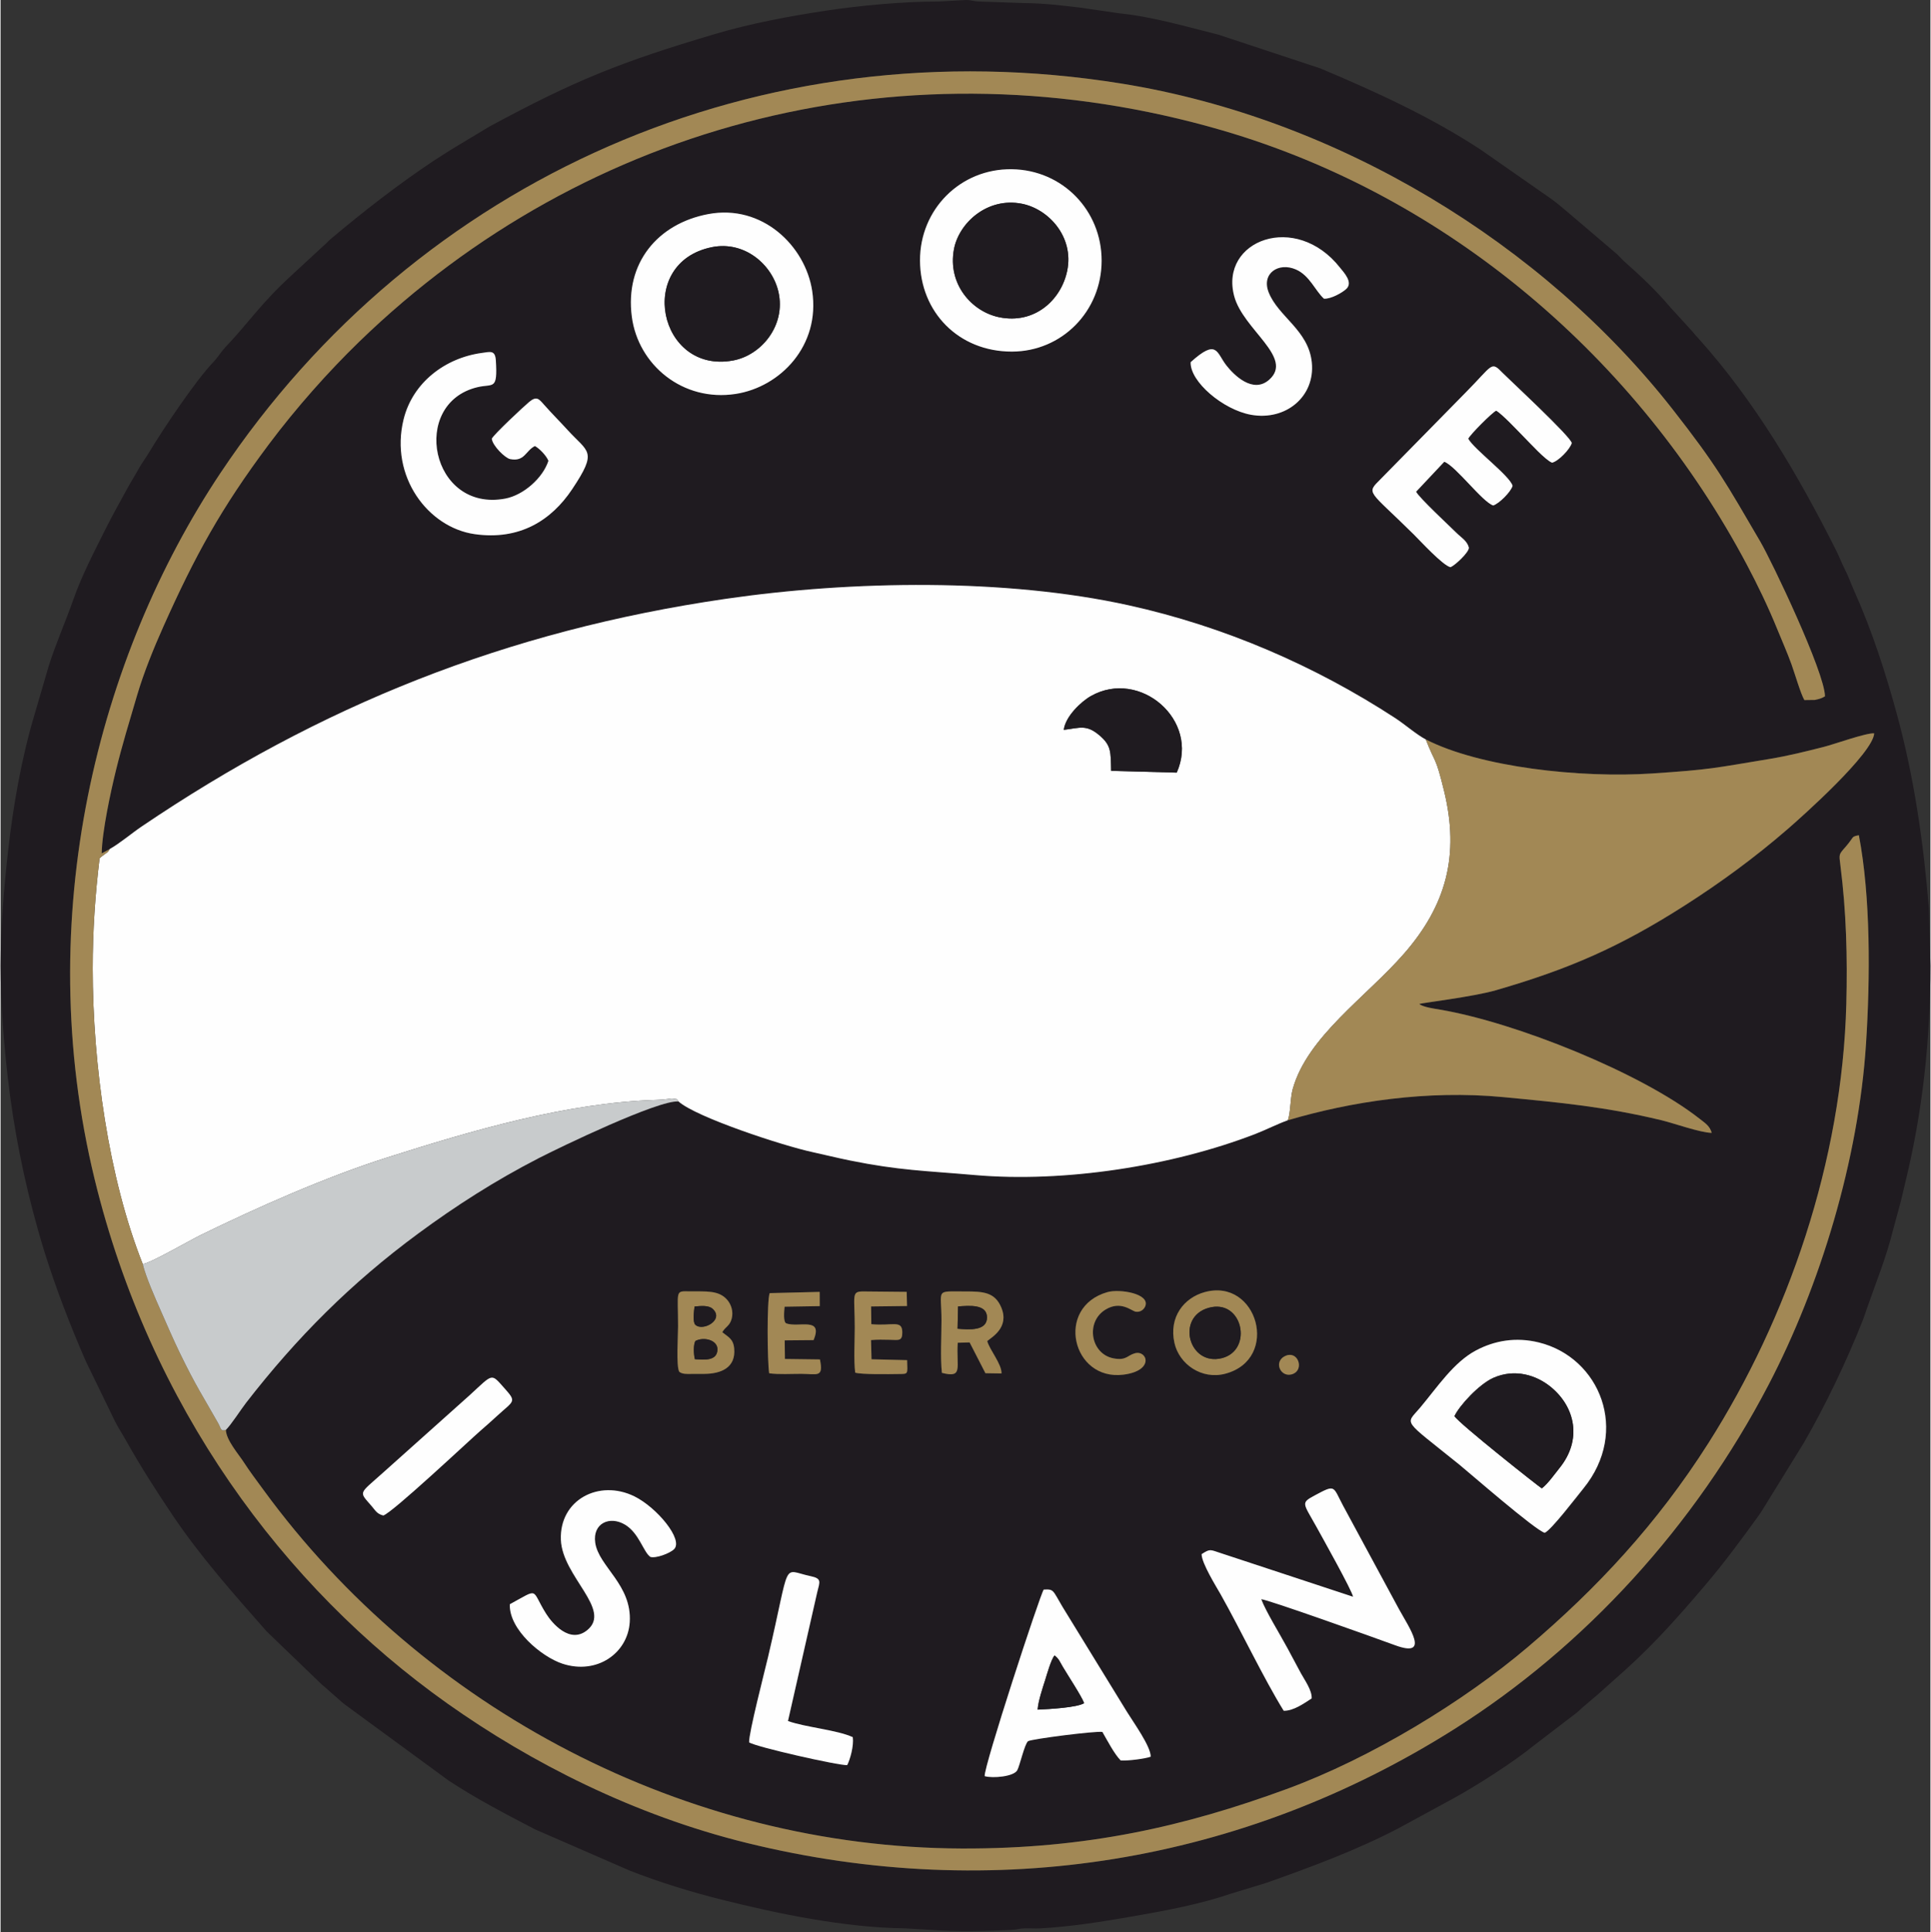 <svg clip-rule="evenodd" fill-rule="evenodd" height="2500" image-rendering="optimizeQuality" shape-rendering="geometricPrecision" text-rendering="geometricPrecision" viewBox="0 -.03 15523.16 15538.48" width="2499" xmlns="http://www.w3.org/2000/svg"><rect x="0" y="-.03" width="15523.16" height="15538.48" fill="#333333" stroke="none"/><path d="m7915.91 14285.04c-10.77-66.31 446.93-1464.84 474.89-1500.49 83.28-4.5 70.84 4.11 150.97 138.54l518.08 844.09c49.62 81.19 193.24 279.12 191.42 361.55-44.92 16.48-181.13 33.92-241.06 30.3-51.44-51.22-108.3-161.97-147.58-229.57-53.23-9.06-563.5 55.8-597.87 74.33-28.13 23.09-66.5 196.96-86.72 233.73-28.49 51.86-198.88 66.14-262.13 47.54zm-1894.73-272.2c-4.67-68.86 126.88-578.35 152.47-687.15 187.17-796.18 103.98-699.24 340.42-649.5 92.66 19.49 76.33 42.86 54.73 130.23l-235.21 1035.4c145.45 51.48 392.3 70.57 521.35 129.64 9.18 71.28-20.88 177.24-44.73 224.79-64.77 5.28-745.07-148.41-789.03-183.4zm-1925.03-1110.38c243.77-132.12 166.54-123.35 292.63 76.98 47.78 75.93 189.9 244.51 329.06 132.2 204.15-164.78-199.22-431.43-210.91-727.43-12.68-321.62 306.77-489.08 590.97-349.6 180.63 88.65 398.02 349.89 318.8 425.71-35.67 34.15-146.6 74.72-190.03 61.44-56.34-39.75-90.45-191.11-203.17-258.99-124.13-74.76-262.45-10.84-240.37 144.31 27.43 192.73 297.08 338.02 277.59 640.1-16.06 248.95-263.9 424.75-541.41 333.32-167.22-55.1-430.51-273.68-423.15-478.03zm7151.7 38.47c82.81 150.62 255.97 396.52-30.59 291.16-175.63-64.59-1029.51-369.37-1076.77-370.06 37.48 99.29 150.23 280.87 210.94 393.82 40.1 74.64 71.53 134.23 107.8 201.17 29.62 54.66 90.66 137.69 86.8 202.9-59.83 38.86-146.14 101-224.88 99.34-160.08-257.85-345.55-649.32-506.9-935.71-33.94-60.25-153.16-250.31-153.54-323.98 70.24-45.17 66.86-36.53 156.22-7.59l1061.99 350.14c-4.52-43.41-254.38-489.72-294.72-562.67-106.72-192.95-128.84-190.36-13.37-252.4 171.51-92.14 144.2-73.22 228.46 83.67zm1173.05-613.11c52.47-21.93 258.98-292.83 310.13-355.55 376.82-461.99 132.45-1054.56-357.29-1175.23-187.26-46.14-358.32-14.2-505.52 63.65-180.45 95.45-311.49 296.06-450.25 461.23-118.55 141.11-148.55 82.73 316.47 458.07 68.07 54.95 614.97 531.8 686.47 547.83zm-9342.3-139.25c71.64-20.52 695.94-607.49 780.89-681.25 43.69-37.93 86.13-75.26 131.46-117.04 139.33-128.43 163.59-111.36 59.94-227.42-107.61-120.51-87.1-116.34-276.72 57.45l-700.16 626.2c-193.32 173.6-193.69 145.79-90.26 265.43 32.14 37.18 43.95 64.66 94.84 76.62zm7260.24-1285.13c97.42-39.69 146.95 107.44 59.9 145.36-99.5 43.33-169.14-100.87-59.9-145.36zm-653.66-511.29c-166.05 45.73-289.6 200.62-242.82 409.15 38.1 169.86 218.87 297.94 409.88 246.87 442.18-118.22 258.04-773.08-167.06-656.02zm-2113.29 649.36c-13.67-118.62-3.4-296.55-3.4-421.52 0-257.09-54.79-232.89 187.2-233.36 147.28-.28 242.2 4.88 294.05 129.67 66.74 160.56-77.53 238.83-113.26 269.43 19.57 72.49 117.18 184 114.77 260.63l-129.34-2.04-127.2-247.58-95.49 2.52c-13.82 199.61 48.03 286.77-127.33 242.24zm-2113.36-9.61c-25.11-48.09-9.03-288.14-9.03-364.56 0-290.44-26.52-283.34 91.09-281.52 131.52 2.05 237.68-12.05 306.55 70.99 28.98 34.94 48.59 89.44 34.23 147.24-15.2 61.17-50.64 65.3-75.92 110.65 46.65 38.11 88.15 52.38 95.5 129.75 14.83 155.86-105.84 204.77-240.82 205.27-35.87.13-71.34-.09-107.26.32-31.73.36-70.49 2.86-94.33-18.13zm3445.16-639.93c97.66-27.74 344.39 12.04 303.86 113.82-9.9 24.84-37.95 49.45-75.8 43.93-34.61-5.05-119.73-92.63-243.74-17.23-164.17 99.81-119.67 359.34 66.23 392.68 101.67 18.24 106.96-23.54 169.44-41.11 99.1-27.87 160.83 139.67-91.26 171.86-413.73 52.85-553.26-543.4-128.73-663.96zm-2029.3 647.89c-12.64-99.85-3.58-254.9-3.58-360.69 0-261.9-30.19-292.38 67.85-292.52l349.84 3.32 2.89 113.89-289.14 3.53 1.84 142.65c170.04 15.9 248.33-37.46 249.2 64.84.64 74.12-30.62 61.93-100.92 60.65-49.8-.92-100.07-2.65-150.6 2.34l3.86 154.39 286.27 6.93c3.25 115.94 11.16 110.52-67.56 111.61-75.37 1.06-301.83 4.73-349.95-10.94zm-285.62-649.6.57 114.49-282.79 4.68c-3.33 34.67-13 124.83 14.62 134.54 98.93 34.75 297.91-55.61 218.35 134.08l-232.29 2.12 1.87 149.54 281.6 3.7c30.83 149.77-21.6 116.44-149.33 115.98-78.98-.28-183.57 6.26-258.96-4.48-14.86-92.25-19.3-583.67 4.01-644.66l402.35-9.98zm5074.33-5828.46c-59.74-10.84-246.04-214.09-296.18-263.7-364.36-360.64-386.28-324.55-266.65-444.5l686.46-698.84c219.74-221.52 199.87-254.5 297.4-153.84 41.18 42.5 553.75 517.17 554.02 563.04-14.37 49.12-106.39 145.05-158.03 157.44-51.92-18.44-181.79-162.01-230.67-210.86-43.36-43.34-171.47-181.28-219.28-207.36-32.43 14.31-208.87 191.35-224.39 225.26 48 86.9 334.17 297.35 356.6 378.85-14.16 49.41-108.45 143.21-155.88 158.11-86.43-26.92-300.98-317.16-393.71-351.54l-226.42 240.78c22.92 47.36 268.16 275.12 324.57 330.99 39.41 39.02 84.65 62.73 99.96 118.89.71 38.37-111.61 142.5-147.77 157.28zm-7711.98-1033.36c15.85-34.15 254.58-257.36 300.58-295.74 60.38-50.41 79.07-23.88 119.27 21.54 63.75 72.05 133.92 142.18 188.5 202.37 167 184.17 247.43 164.45 37.84 478.47-167.57 251.1-423.46 412.37-784.52 360.7-374.12-53.54-683.82-463.27-571.08-922.72 72.83-296.76 334.96-494.48 628.48-534.42 68.65-9.35 108.55-25.02 113.74 60.97 14.67 243.31-20.54 184.1-148.07 214.43-546.43 129.95-376.31 1008.2 223.26 896.04 146.89-27.48 302.63-165.27 347.64-304.04-18.78-45.14-73.64-99.5-108.58-118.72-75.27 36.96-82.1 128.4-199.7 104.92-39.18-7.82-140.22-105.46-147.36-163.79zm1740.73-1806.5c434.53-82.12 781.35 255.56 836.54 617.66 67.11 440.28-256.02 773.02-615.14 828.6-425.62 65.87-784.83-233.26-835.66-621.04-56.51-431.01 207.55-748.34 614.26-825.21zm1703.8 373.99c-1.61-412.04 325.13-740.84 738.95-734.96 407.16 5.79 721.94 331.02 721.94 734.96 0 406.75-319.19 731.44-721.97 731.83-428.52.46-737.29-318.07-738.92-731.83zm2176.95 816.88c214.43-193.38 206.79-77 287.87 26.49 59.11 75.47 213.15 231.37 344.64 114 199.25-177.87-210.41-401.8-282.22-671.62-119.39-448.63 495.62-682.82 852.91-226.96 28.07 35.81 105.28 114.97 49.58 168.52-30.06 28.9-123.02 82.65-180.57 79.12-70.99-64.95-114.95-186.71-225.54-234.99-139.61-60.96-278.9 31.14-219.34 183.28 76.9 196.45 320.35 303.8 347.26 563.52 28.36 273.75-208.21 472.25-489.12 421.77-223.92-40.23-491.8-266.5-485.46-423.12zm-8694.24 3915.56-64.94 35.19c3.37-178.75 73.29-499.27 114.83-668.5 49.63-202.35 106.91-388.99 169.15-600.23 54.61-185.37 133.38-379.06 212.13-555.36 255.97-573.06 465.03-953.2 846.36-1463.25 221.06-295.67 479.92-586.3 725.72-824.91 1838.81-1784.9 4434.68-2432.68 6941.4-1703.86 1829.02 531.78 3349.95 1845.76 4224.04 3495.12 84.02 158.54 169.57 334.01 246.8 524.3 37.04 91.26 76.01 177.64 111.82 276.5 24.79 68.38 75.68 242.36 103.69 287.1l83.78-1.03c35.04-7.8 53.77-11.86 81.86-29.17-1.74-191.95-425.73-1082.72-521.19-1246-276.27-472.53-349.94-610.18-703.59-1061.66-1039.43-1326.96-2684.26-2339.32-4435.65-2620.93-2908.29-467.63-5667.97 767.07-7246.39 3133.3-981.35 1471.16-1525.75 3570.71-1011.02 5681.21 442.35 1813.81 1507.58 3272.9 2838.62 4215.62 672.46 476.28 1499.86 897.19 2407.17 1120.48 1990.13 489.78 3990.69 157.92 5690.43-915.57 1054.29-665.84 1935.43-1635.26 2526.11-2766.04 417.83-799.87 725.31-1813.86 785.65-2746.67 34.18-528.55 37.57-1181.25-57.58-1676.63-65.46 12.91-34.22 10.13-107.25 93.87-54.78 62.8-53.11 56.37-41.21 149.66 47.22 369.51 57.27 736.93 47.43 1114.2-32.95 1264.17-470.99 2526.83-1108.39 3530.05-414 651.57-897.65 1169.27-1450.83 1639.36-514.99 437.64-1261.64 894.66-1944.61 1144.95-816.33 299.15-1606.3 480.89-2610.7 477.43-2216.65-7.64-4329.36-1120.93-5615.73-2882.08-55.87-76.46-111.93-150.13-162.34-228.25-38.75-60.04-139.8-175.39-141.43-256.8 41.12-39.27 120.98-164.22 163.4-218.88 404.66-521.38 841.33-960.59 1385.06-1361.1 298.68-220 615.6-424.02 969.53-605.99 163.43-84.02 963.53-470.28 1123.11-454.78 141.16 126.69 839.4 355.93 1077.61 407.21 96.12 20.7 193.57 45.47 297.85 66.59 402.07 81.44 604.55 82.68 1005.52 117.69 722.38 63.08 1590.57-72.15 2258.62-330.46 85.53-33.07 173.96-78.84 260.46-109.87 509.75-150.82 1121.77-244.84 1732.77-186.49 467.12 44.61 823.54 78.25 1271.75 185.64 98.84 23.68 313.3 100.74 405.91 102.03-15.86-56.05-50.44-76.57-98.78-114.5-468.53-367.71-1475.75-773.12-2086.96-876.8-39.49-6.71-137.97-19.91-167.02-45.46 18.64-7.85 434.04-57.82 613.5-109.53 592.08-170.58 1002.31-350.64 1521.87-682.33 281.68-179.83 559.36-381.88 829.32-615.75 113.73-98.53 686.83-608.73 694.75-769.14-66.99-4.14-318.67 87.25-406.11 109.29-148.41 37.4-279.22 70.91-441.1 97.61-441.5 72.82-466.08 84.51-937.21 115.92-578.62 38.58-1385.7-50-1822.25-273.67-73.77-37.99-166.23-119.86-247.57-172.81-642.2-418.15-1370.22-735.94-2144.8-906.47-986.07-217.1-2217.59-199.82-3237.44-51.6-1770.7 257.37-3269.81 862.71-4702.37 1833.31-75.19 50.94-174.96 135.05-253.56 178.93zm-878.34 938.42c0 301.2 26.99 628.65 58.2 900.76 47.16 410.85 128.87 819.61 240.37 1215.85 15.76 55.97 37.08 129.85 53.8 182.99 95.65 304.07 208.32 596.06 334.71 884.74l232.36 478.01c29.1 57.33 59.44 102.12 90.66 157.97 115.33 206.28 241.52 402.53 372.78 598.09 224.36 334.24 492.23 634.57 757.41 935.67l446.31 429.84c9.79 8.18 3.23 2.47 13 10.68 16.44 13.81 16.91 14.12 31.68 27.52 23.41 21.25 37.73 34.03 63.04 55.35 29.07 24.47 40.44 37.85 69.58 60.66l840.47 615.85c224.28 147.34 458.13 269.05 696.38 392.9l758.66 330.64c237.28 93.01 487.27 170.29 737.66 233.26 453.05 113.94 996.34 226.15 1473.57 231.44l223.9 12.93c203.02 16.51 438.89 9.77 640.04-.58 52.06-2.68 49.42-10.61 106.15-12.28 38.57-1.13 80.52 2.5 118.85.45 250.91-13.47 508.17-55.03 754.53-97.99 259.53-45.26 532.75-95.8 787.92-182.99l272.39-82.82c365.85-129.1 730.86-263.82 1072.6-442.94l429.46-233.6c190.02-102.74 498.43-300.48 657.81-431.45l342.14-261.71c30.35-23.86 38.71-37.34 69.15-61.09l83.24-70.69c10.59-8.91 2.37-1.78 12.98-10.69l237.5-212.42c8.07-7.45 11.85-10.92 18.52-17 216.31-197.06 413.12-419.09 601.85-641.33l10.84-12.84c149.9-175.24 286.89-361.67 422.3-548.57 19.14-26.42 30.3-43.19 47.26-71.13l325.38-527.07c175.45-304.69 341.02-649.97 473.17-983.09 11.46-28.89 18.77-53.03 30.73-87.65 75.38-218.05 156.9-412.83 212.98-639.46l50.68-186.11c18.85-67.64 31.81-130.84 48.72-199.91 136.51-557.42 201.41-1140.17 201.41-1740.2l-12.45-461.1c-43.68-529.66-117.92-1049.28-255.64-1555.77-91.53-336.67-202.08-678.7-343.58-994.26-28.25-63.03-45.82-116.17-75.08-173.55-27.11-53.18-46.35-105.04-74.97-161.82-303.32-601.67-648.84-1190.37-1100.19-1693.97-12.3-13.7-15.14-15.85-28.23-30.98l-21.56-25.8c-1.58-1.88-3.81-4.56-5.4-6.43l-175.29-191.75c-2.31-2.56-8.69-10.13-10.94-12.75-106.42-124.47-228.22-240.26-350.57-347.98-24.17-21.28-41.99-41.63-65.15-65.07l-390.15-332.1c-48.92-41.58-85.26-72.64-137.22-111.42l-571.95-398.92c-404.09-264.6-844.13-465.76-1288.68-653.1l-818.64-270.66c-267.24-66.82-528.51-144.59-798.66-172.26l-320.59-46.47c-152.05-17.58-280.07-34.18-449.41-36.06l-343.37-11.84c-62.01-.77-67.29-11.53-118.28-12.75l-224.62 12.29c-281.09-.24-628.98 32.1-898.19 72.74-299.25 45.18-607.64 102.53-900.05 189.27-758.33 224.92-1121.79 370.44-1813.18 744.3l-302.97 182.47c-52.34 34.3-93.84 58.34-144.62 92.19-289.65 193.1-561 404.32-827.7 628.6-24.87 20.92-36.02 37.49-60.96 57.45l-252.31 233.12c-253.59 232.56-350.16 386.78-527.96 573.14-43.34 45.44-64.32 86.1-106.57 130.24-141.41 147.76-405.24 542.47-506.97 712.5-32.78 54.79-62.31 91.88-91.76 145.04-32.34 58.37-61.44 103.01-91 157.64-56.87 105.17-113.89 204.04-169.72 315.71-93.48 187-194.08 377.83-263.92 576.68-62.83 178.92-142.53 357.56-198.25 535.8l-109.75 375.66c-108.56 360.68-176.17 748.99-217.45 1120.39-31.2 280.49-59.21 603.23-59.21 911.6z" fill="#1f1b20"/><path d="m8552.17 5869.99c12.56-106.36 137.39-226.4 218.84-272.31 393.54-221.86 877.82 195.36 689.62 616.25l-527.48-14.3c-3.65-155.04 1.36-204.23-94.17-285.54-104.54-89-155.73-60.21-286.81-44.1zm-7673.83 958.39c-21.47 33.53-8.23 16.63-45.13 45.12-18.84 14.55-21.61 15.03-36.53 29.06-35.68 293.2-55.47 579.55-55.41 887.93.16 771.37 127.1 1682.74 402.24 2375.54 54.34-2.35 383.51-192.58 466.18-232.9 460.85-224.72 1003.6-465.64 1497.39-622.81 679.08-216.13 1446.49-442.83 2173.87-464.32 32.94-.98 51.62-2.77 83.22-6.72 16.16-2.01 31.21-6.76 47.56-3.48 42.87 8.58 19.85-4.44 41.83 23.21 141.16 126.69 839.4 355.93 1077.61 407.21 96.12 20.7 193.57 45.47 297.85 66.59 402.07 81.44 604.55 82.68 1005.52 117.69 722.38 63.08 1590.57-72.15 2258.62-330.46 85.53-33.07 173.96-78.84 260.46-109.87 22.37-46.99 19.47-176.01 39.93-249.84 117.51-424.2 593.62-743.07 897.79-1092.87 334.78-385 447.08-785.28 319.83-1306.54-69.99-286.66-67.8-211.01-147.11-413.92-73.77-37.99-166.23-119.86-247.57-172.81-642.2-418.15-1370.22-735.94-2144.8-906.47-986.07-217.1-2217.59-199.82-3237.44-51.6-1770.7 257.37-3269.81 862.71-4702.37 1833.31-75.19 50.94-174.96 135.05-253.56 178.93z" fill="#fefefe"/><path d="m1812.47 11499.76c-43.88 14.64-38.2-11.16-60.86-51.28-126.93-224.89-177.68-295.52-309.25-566.3-52.09-107.18-101.88-223.42-154.73-342.84-41.32-93.33-120.15-271.43-144.12-373.31-275.14-692.79-402.08-1604.16-402.24-2375.54-.06-308.37 19.73-594.72 55.41-887.93 14.92-14.03 17.68-14.51 36.53-29.06 36.9-28.49 23.66-11.59 45.13-45.12l-64.94 35.19c3.37-178.75 73.29-499.27 114.83-668.5 49.63-202.35 106.91-388.99 169.15-600.23 54.61-185.37 133.38-379.06 212.13-555.36 255.97-573.06 465.03-953.2 846.36-1463.25 221.06-295.67 479.92-586.3 725.72-824.91 1838.81-1784.9 4434.68-2432.68 6941.4-1703.86 1829.02 531.78 3349.95 1845.76 4224.04 3495.12 84.02 158.54 169.57 334.01 246.8 524.3 37.04 91.26 76.01 177.64 111.82 276.5 24.79 68.38 75.68 242.36 103.69 287.1l83.78-1.03c35.04-7.8 53.77-11.86 81.86-29.17-1.74-191.95-425.73-1082.72-521.19-1246-276.27-472.53-349.94-610.18-703.59-1061.66-1039.43-1326.96-2684.26-2339.32-4435.65-2620.93-2908.29-467.63-5667.97 767.07-7246.39 3133.3-981.35 1471.16-1525.75 3570.71-1011.02 5681.21 442.35 1813.81 1507.58 3272.9 2838.62 4215.62 672.46 476.28 1499.86 897.19 2407.17 1120.48 1990.13 489.78 3990.69 157.92 5690.43-915.57 1054.29-665.84 1935.43-1635.26 2526.11-2766.04 417.83-799.87 725.31-1813.86 785.65-2746.67 34.18-528.55 37.57-1181.25-57.58-1676.63-65.46 12.91-34.22 10.13-107.25 93.87-54.78 62.8-53.11 56.37-41.21 149.66 47.22 369.51 57.27 736.93 47.43 1114.2-32.95 1264.17-470.99 2526.83-1108.39 3530.05-414 651.57-897.65 1169.27-1450.83 1639.36-514.99 437.64-1261.64 894.66-1944.61 1144.95-816.33 299.15-1606.3 480.89-2610.7 477.43-2216.65-7.64-4329.36-1120.93-5615.73-2882.08-55.87-76.46-111.93-150.13-162.34-228.25-38.75-60.04-139.8-175.39-141.43-256.8z" fill="#a28855"/><path d="m11464.06 5947.03c79.31 202.91 77.12 127.26 147.11 413.92 127.25 521.26 14.95 921.54-319.83 1306.54-304.16 349.8-780.28 668.67-897.79 1092.87-20.46 73.83-17.55 202.85-39.93 249.84 509.75-150.82 1121.77-244.84 1732.77-186.49 467.12 44.61 823.54 78.25 1271.75 185.64 98.84 23.68 313.3 100.74 405.91 102.03-15.86-56.05-50.44-76.57-98.78-114.5-468.53-367.71-1475.75-773.12-2086.96-876.8-39.49-6.71-137.97-19.91-167.02-45.46 18.64-7.85 434.04-57.82 613.5-109.53 592.08-170.58 1002.31-350.64 1521.87-682.33 281.68-179.83 559.36-381.88 829.32-615.75 113.73-98.53 686.83-608.73 694.75-769.14-66.99-4.14-318.67 87.25-406.11 109.29-148.41 37.4-279.22 70.91-441.1 97.61-441.5 72.82-466.08 84.51-937.21 115.92-578.62 38.58-1385.7-50-1822.25-273.67z" fill="#a28855"/><path d="m1143.52 10166.03c23.97 101.88 102.8 279.98 144.12 373.31 52.84 119.43 102.63 235.66 154.73 342.84 131.57 270.78 182.32 341.41 309.25 566.3 22.65 40.12 16.98 65.92 60.86 51.28 41.12-39.27 120.98-164.22 163.4-218.88 404.66-521.38 841.33-960.59 1385.06-1361.1 298.68-220 615.6-424.02 969.53-605.99 163.43-84.02 963.53-470.28 1123.11-454.78-21.98-27.65 1.05-14.63-41.83-23.21-16.36-3.27-31.41 1.48-47.56 3.48-31.61 3.94-50.28 5.74-83.22 6.72-727.37 21.49-1494.79 248.19-2173.87 464.32-493.79 157.16-1036.54 398.08-1497.39 622.81-82.67 40.32-411.84 230.55-466.18 232.9z" fill="#c8cbcc"/><path d="m5722.48 1987.77c261.04-52.19 484.9 139.3 534.77 361.22 60.34 268.44-137.44 507.47-364.07 549.98-601.67 112.87-786.59-788.07-170.7-911.2zm-30.66-265.82c-406.71 76.87-670.77 394.2-614.26 825.21 50.84 387.78 410.05 686.91 835.66 621.04 359.12-55.58 682.25-388.32 615.14-828.6-55.19-362.09-402.01-699.78-836.54-617.66zm2887.56 456.87c-49 235.13-263.14 430.49-546.07 372.68-222.16-45.38-416.41-267.01-364.71-546.38 38.99-210.75 266.77-420.87 545.42-366.67 216.06 42.02 422.35 266.77 365.36 540.36zm-1183.76-82.87c1.63 413.76 310.4 732.29 738.92 731.83 402.78-.39 721.97-325.08 721.97-731.83 0-403.94-314.78-729.17-721.94-734.96-413.82-5.88-740.56 322.91-738.95 734.96zm4299.12 9293.58c38.64-83.5 197.43-256.52 312.75-307.74 171.3-76.1 345.7-24.09 466.66 76.88 191.11 159.52 248.71 420.07 66.64 646.58-39.02 48.56-94.83 128.26-143.59 165.24-12.61-4.75-670.36-524.71-702.46-580.97zm726.16 938.3c52.47-21.93 258.98-292.83 310.13-355.55 376.82-461.99 132.45-1054.56-357.29-1175.23-187.26-46.14-358.32-14.2-505.52 63.65-180.45 95.45-311.49 296.06-450.25 461.23-118.55 141.11-148.55 82.73 316.47 458.07 68.07 54.95 614.97 531.8 686.47 547.83zm-1541.98 514.29-1061.99-350.14c-89.36-28.93-85.99-37.57-156.22 7.59.38 73.67 119.6 263.73 153.54 323.98 161.35 286.39 346.82 677.86 506.9 935.71 78.74 1.67 165.05-60.48 224.88-99.34 3.85-65.21-57.18-148.24-86.8-202.9-36.27-66.94-67.7-126.53-107.8-201.17-60.71-112.95-173.46-294.53-210.94-393.82 47.26.69 901.14 305.47 1076.77 370.06 286.56 105.37 113.4-140.53 30.59-291.16l-448.56-830.21c-84.26-156.89-56.94-175.81-228.46-83.67-115.47 62.03-93.35 59.45 13.37 252.4 40.34 72.95 290.2 519.26 294.72 562.67zm-6927.82-9313.66c7.15 58.33 108.18 155.96 147.36 163.79 117.6 23.48 124.44-67.95 199.7-104.92 34.94 19.22 89.8 73.58 108.58 118.72-45.02 138.77-200.75 276.56-347.64 304.04-599.56 112.16-769.69-766.09-223.26-896.04 127.53-30.34 162.74 28.87 148.07-214.43-5.19-85.99-45.09-70.32-113.74-60.97-293.52 39.95-555.65 237.67-628.48 534.42-112.74 459.45 196.96 869.18 571.08 922.72 361.06 51.68 616.95-109.6 784.52-360.7 209.58-314.02 129.16-294.3-37.84-478.47-54.58-60.19-124.75-130.32-188.5-202.37-40.2-45.42-58.89-71.94-119.27-21.54-46 38.38-284.73 261.59-300.58 295.74zm7711.98 1033.36c36.16-14.78 148.48-118.91 147.77-157.28-15.31-56.16-60.55-79.87-99.96-118.89-56.42-55.87-301.65-283.62-324.57-330.99l226.42-240.78c92.73 34.38 307.28 324.62 393.71 351.54 47.43-14.9 141.72-108.7 155.88-158.11-22.42-81.5-308.59-291.95-356.6-378.85 15.53-33.91 191.96-210.95 224.39-225.26 47.81 26.08 175.92 164.02 219.28 207.36 48.88 48.85 178.75 192.42 230.67 210.86 51.64-12.39 143.66-108.32 158.03-157.44-.27-45.87-512.84-520.53-554.02-563.04-97.52-100.67-77.65-67.68-297.4 153.84l-686.46 698.84c-119.63 119.95-97.71 83.86 266.65 444.5 50.14 49.62 236.44 252.87 296.18 263.7zm-3321.31 9188.28c4.05-66.35 41.28-177.3 60.4-237.12 14.38-44.98 47.21-165.02 75.77-198.63 35.07 26.81 39.75 46.53 66.38 91.56 39.92 67.52 153.61 240.43 171.49 292.21-58.8 35.59-280.17 47.66-374.03 51.97zm-425.87 534.93c63.25 18.59 233.64 4.32 262.13-47.54 20.22-36.77 58.59-210.63 86.72-233.73 34.37-18.53 544.63-83.39 597.87-74.33 39.28 67.6 96.14 178.36 147.58 229.57 59.93 3.62 196.14-13.82 241.06-30.3 1.82-82.42-141.8-280.36-191.42-361.55l-518.08-844.09c-80.14-134.43-67.69-143.04-150.97-138.54-27.95 35.66-485.65 1434.19-474.89 1500.49zm1656.68-11372.2c-6.34 156.62 261.55 382.89 485.46 423.12 280.91 50.48 517.48-148.02 489.12-421.77-26.92-259.71-270.36-367.06-347.26-563.52-59.56-152.14 79.74-244.23 219.34-183.28 110.6 48.28 154.56 170.04 225.54 234.99 57.55 3.53 150.51-50.22 180.57-79.12 55.7-53.55-21.51-132.71-49.58-168.52-357.28-455.86-972.3-221.67-852.91 226.96 71.8 269.81 481.46 493.75 282.22 671.62-131.49 117.37-285.53-38.53-344.64-114-81.08-103.49-73.43-219.86-287.87-26.49zm-5476.44 9989.63c-7.36 204.35 255.93 422.93 423.15 478.03 277.51 91.42 525.35-84.37 541.41-333.32 19.49-302.08-250.15-447.37-277.59-640.1-22.08-155.15 116.24-219.07 240.37-144.31 112.72 67.88 146.83 219.24 203.17 258.99 43.43 13.28 154.37-27.28 190.03-61.44 79.22-75.82-138.17-337.06-318.8-425.71-284.2-139.48-603.65 27.98-590.97 349.6 11.7 296 415.06 562.66 210.91 727.43-139.16 112.31-281.28-56.28-329.06-132.2-126.08-200.33-48.86-209.11-292.63-76.98z" fill="#fefefe"/><path d="m5722.48 1987.77c-615.89 123.13-430.97 1024.07 170.7 911.2 226.63-42.51 424.41-281.55 364.07-549.98-49.88-221.92-273.73-413.41-534.77-361.22zm2856.9 191.05c56.99-273.59-149.3-498.34-365.36-540.36-278.65-54.2-506.43 155.91-545.42 366.67-51.71 279.37 142.55 501 364.71 546.38 282.94 57.8 497.07-137.55 546.07-372.68zm3115.36 9210.71c32.1 56.26 689.85 576.22 702.46 580.97 48.76-36.98 104.57-116.68 143.59-165.24 182.06-226.51 124.47-487.06-66.64-646.58-120.96-100.97-295.36-152.98-466.66-76.88-115.32 51.22-274.1 224.23-312.75 307.74z" fill="#1f1b20"/><path d="m6021.18 14012.84c43.96 34.99 724.26 188.68 789.03 183.4 23.85-47.55 53.91-153.52 44.73-224.79-129.05-59.07-375.9-78.16-521.35-129.64l235.21-1035.4c21.6-87.36 37.93-110.74-54.73-130.23-236.44-49.74-153.25-146.68-340.42 649.5-25.59 108.81-157.14 618.29-152.47 687.15z" fill="#fefefe"/><path d="m8552.17 5869.99c131.07-16.11 182.27-44.9 286.81 44.1 95.53 81.31 90.52 130.51 94.17 285.54l527.48 14.3c188.2-420.89-296.08-838.11-689.62-616.25-81.44 45.91-206.27 165.94-218.84 272.31z" fill="#1f1b20"/><path d="m3078.59 12188.58c71.64-20.52 695.94-607.49 780.89-681.25 43.69-37.93 86.13-75.26 131.46-117.04 139.33-128.43 163.59-111.36 59.94-227.42-107.61-120.51-87.1-116.34-276.72 57.45l-700.16 626.2c-193.32 173.6-193.69 145.79-90.26 265.43 32.14 37.18 43.95 64.66 94.84 76.62z" fill="#fefefe"/><path d="m9717 10518.59c274.84-77.42 361.46 340.64 106.87 404.55-265.67 66.68-372.83-329.64-106.87-404.55zm-31.84-126.43c-166.05 45.73-289.6 200.62-242.82 409.15 38.1 169.86 218.87 297.94 409.88 246.87 442.18-118.22 258.04-773.08-167.06-656.02zm-4100.53 539.27c-10.48-44.45-12.25-115.28 3.84-146.06 67.88-36.42 181.36-8.15 177.89 70.47-4.08 91.72-107.72 80.76-181.73 75.6zm-2.32-423.54c48.14-4.49 113.2-11.88 146.45 19.62 94.08 89.11-81.44 182.88-140.08 127.45-22.79-21.52-11.46-109.47-6.38-147.07zm-123.8 524.03c23.84 21 62.6 18.49 94.33 18.13 35.93-.41 71.4-.19 107.26-.32 134.99-.5 255.65-49.41 240.82-205.27-7.35-77.36-48.85-91.63-95.5-129.75 25.28-45.35 60.72-49.48 75.92-110.65 14.36-57.8-5.25-112.3-34.23-147.24-68.87-83.03-175.02-68.94-306.55-70.99-117.6-1.83-91.09-8.92-91.09 281.52 0 76.41-16.08 316.47 9.03 364.56zm2243.29-524.69c87.7-6.19 233.2-20.96 232.78 89.06-.42 110.39-145.62 97.51-236.83 90.29zm-129.93 534.3c175.36 44.53 113.51-42.62 127.33-242.24l95.49-2.52 127.2 247.58 129.34 2.04c2.42-76.63-95.2-188.14-114.77-260.63 35.73-30.61 180-108.87 113.26-269.43-51.85-124.79-146.77-129.95-294.05-129.67-241.99.47-187.2-23.73-187.2 233.36 0 124.98-10.27 302.91 3.4 421.52zm-697.5-1.65c48.12 15.67 274.58 12 349.95 10.94 78.72-1.1 70.82 4.33 67.56-111.61l-286.27-6.93-3.86-154.39c50.54-4.99 100.81-3.25 150.6-2.34 70.3 1.29 101.55 13.47 100.92-60.65-.88-102.3-79.16-48.94-249.2-64.84l-1.84-142.65 289.14-3.53-2.89-113.89-349.84-3.32c-98.04.14-67.85 30.62-67.85 292.52 0 105.79-9.06 260.84 3.58 360.69zm-687.97-639.63c-23.31 60.99-18.87 552.41-4.01 644.66 75.4 10.74 179.98 4.2 258.96 4.48 127.73.46 180.15 33.78 149.33-115.98l-281.6-3.7-1.87-149.54 232.29-2.12c79.56-189.68-119.42-99.33-218.35-134.08-27.62-9.71-17.95-99.87-14.62-134.54l282.79-4.68-.57-114.49-402.35 9.98zm2717.27-8.27c-424.53 120.57-285 716.81 128.73 663.96 252.1-32.19 190.36-199.73 91.26-171.86-62.47 17.56-67.76 59.35-169.44 41.11-185.89-33.34-230.39-292.88-66.23-392.68 124.01-75.41 209.13 12.18 243.74 17.23 37.84 5.52 65.9-19.09 75.8-43.93 40.53-101.78-206.2-141.56-303.86-113.82z" fill="#a28855"/><path d="m9717 10518.59c-265.96 74.91-158.8 471.23 106.87 404.55 254.58-63.91 167.97-481.97-106.87-404.55zm-1375.23 3231.51c93.86-4.31 315.23-16.39 374.03-51.97-17.88-51.77-131.57-224.68-171.49-292.21-26.63-45.04-31.31-64.76-66.38-91.56-28.55 33.6-61.39 153.65-75.77 198.63-19.12 59.82-56.35 170.77-60.4 237.12zm-644.02-3063.53c91.2 7.23 236.41 20.1 236.83-90.29.42-110.02-145.08-95.25-232.78-89.06zm-2113.12 244.86c74.01 5.16 177.65 16.13 181.73-75.6 3.47-78.62-110.01-106.88-177.89-70.47-16.09 30.79-14.32 101.61-3.84 146.06zm-2.31-423.54c-5.08 37.6-16.42 125.56 6.38 147.07 58.63 55.43 234.15-38.34 140.08-127.45-33.25-31.5-98.31-24.11-146.45-19.62z" fill="#1f1b20"/><path d="m10338.83 10903.45c-109.24 44.5-39.6 188.7 59.9 145.36 87.05-37.92 37.52-185.05-59.9-145.36z" fill="#a28855"/></svg>